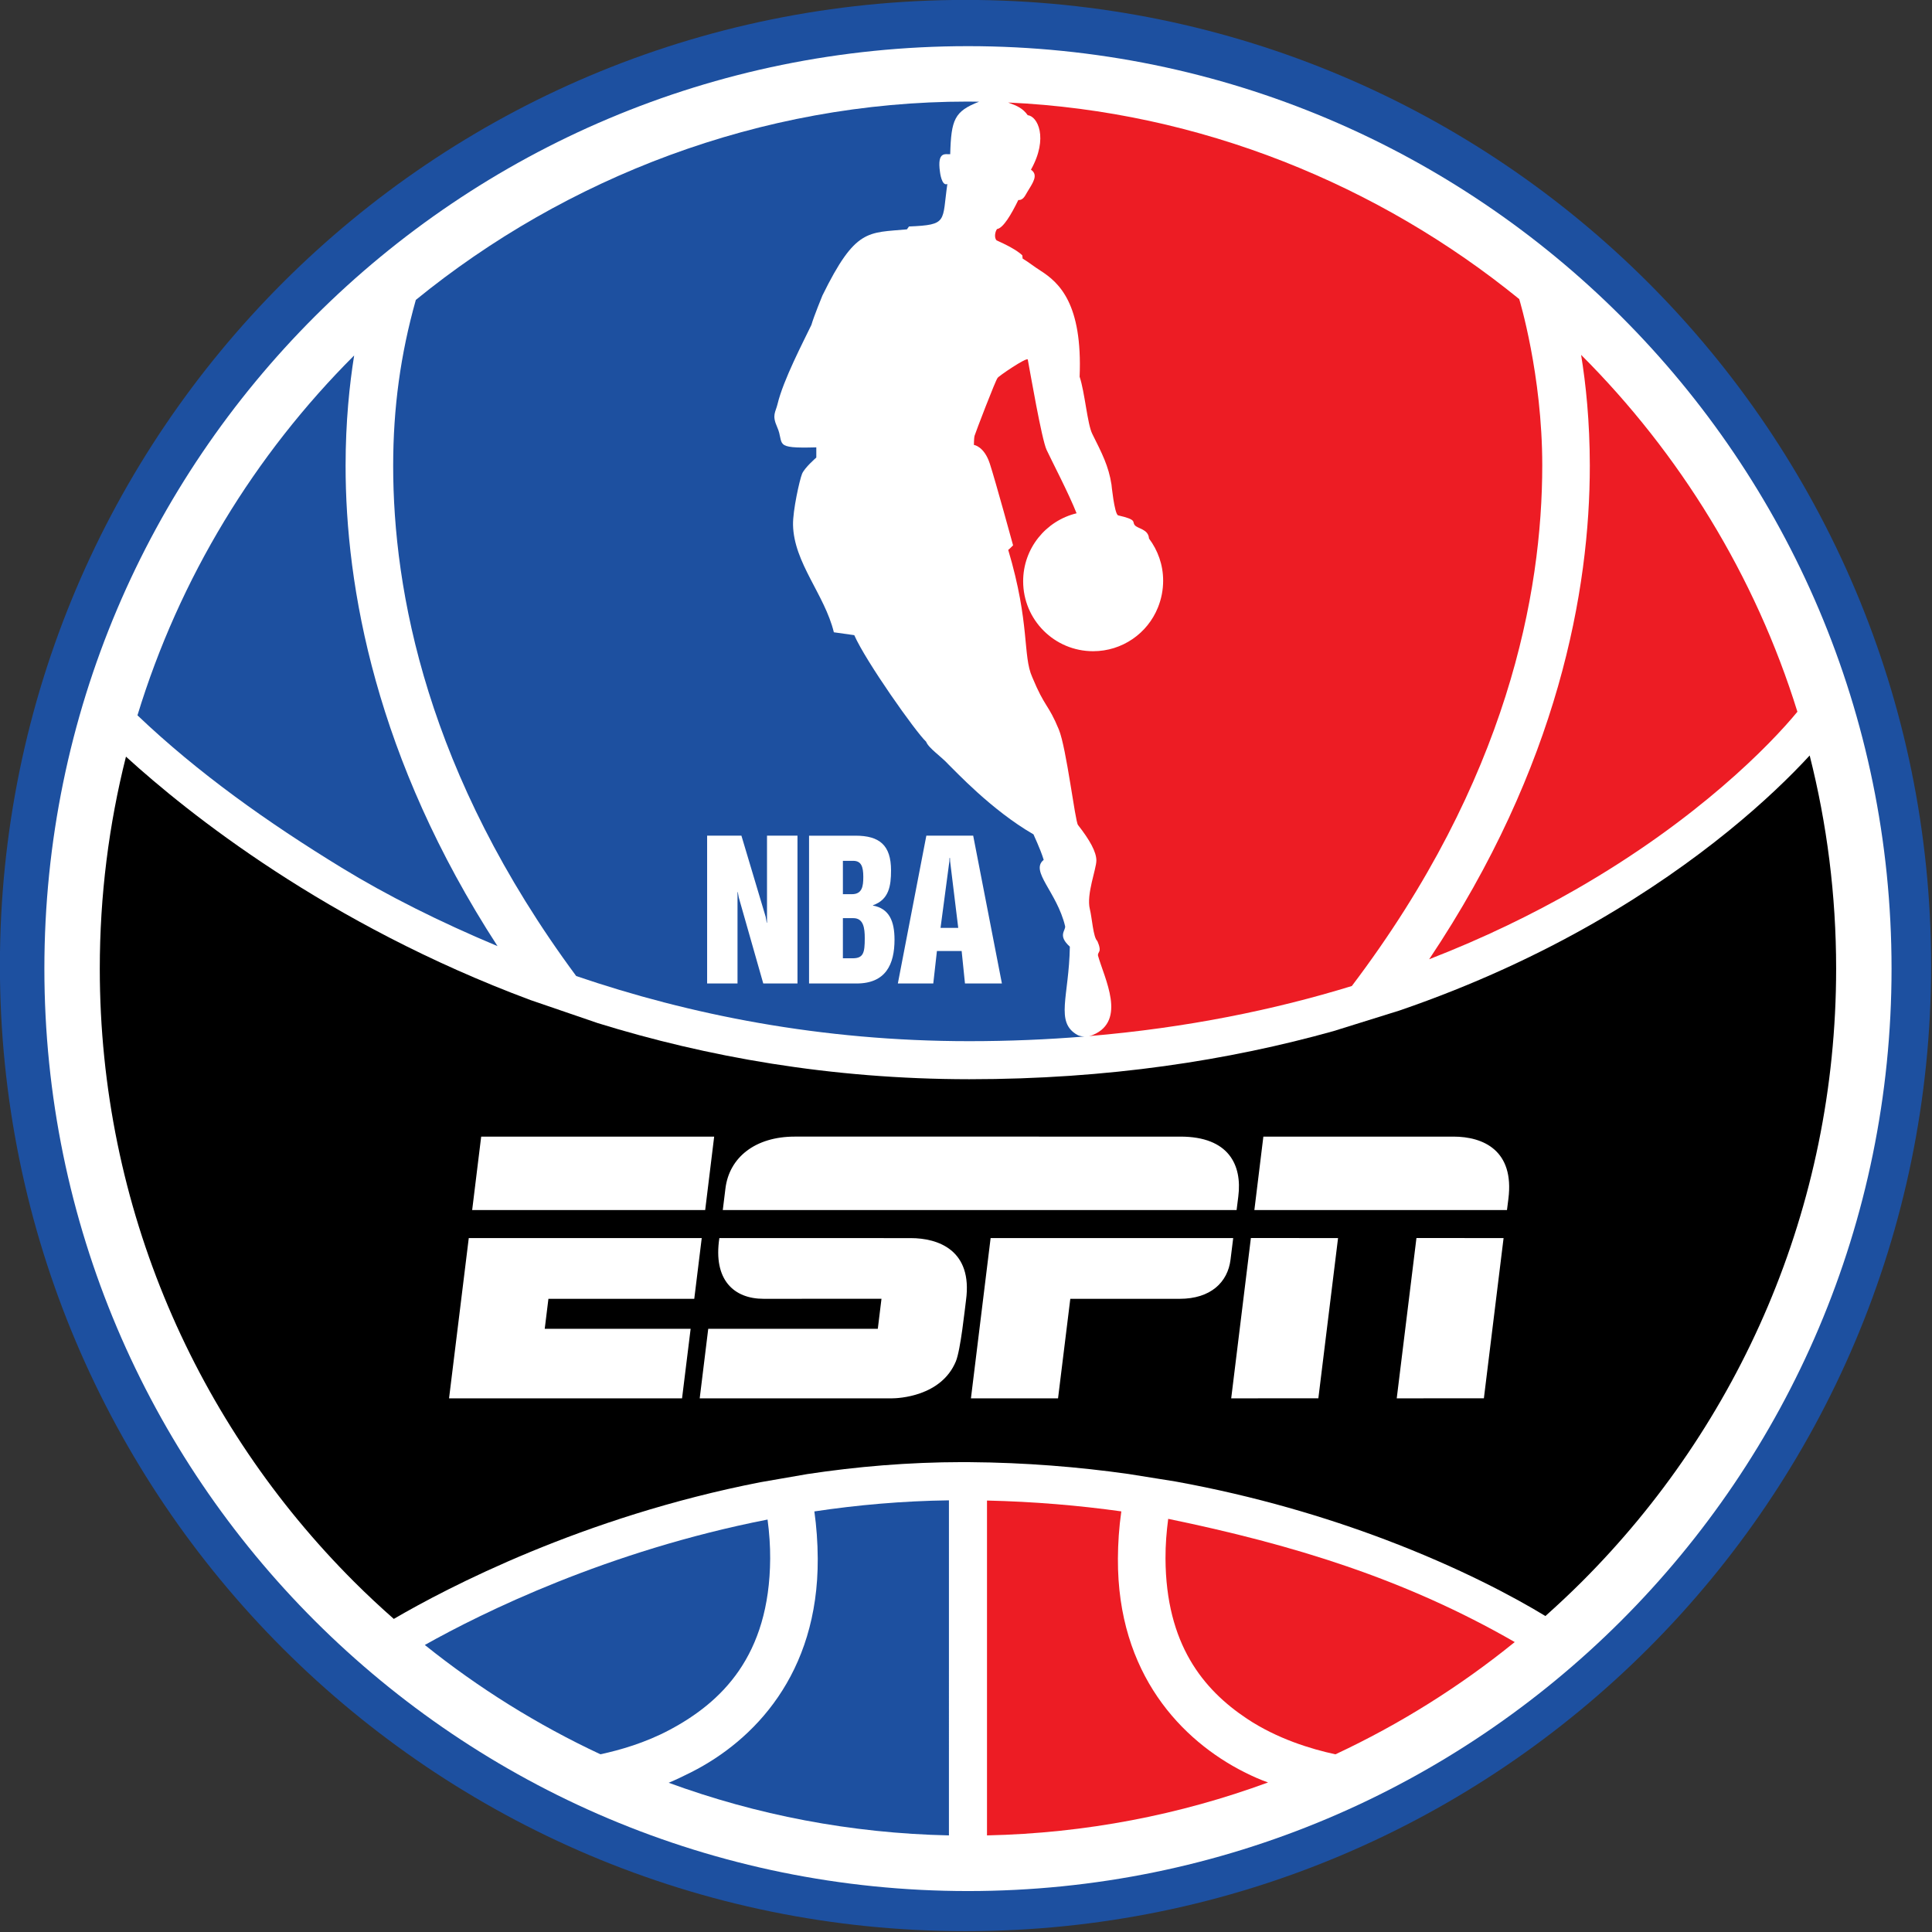 <?xml version="1.0" encoding="UTF-8" standalone="no"?>
<svg
   xmlns:dc="http://purl.org/dc/elements/1.1/"
   xmlns:cc="http://creativecommons.org/ns#"
   xmlns:rdf="http://www.w3.org/1999/02/22-rdf-syntax-ns#"
   xmlns:svg="http://www.w3.org/2000/svg"
   xmlns="http://www.w3.org/2000/svg"
   xmlns:sodipodi="http://sodipodi.sourceforge.net/DTD/sodipodi-0.dtd"
   xmlns:inkscape="http://www.inkscape.org/namespaces/inkscape"
   xml:space="preserve"
   height="390.63"
   viewBox="0 0 390.624 390.634"
   width="390.621"
   version="1.1"
   id="svg4903"
   sodipodi:docname="NBA_on_ESPN_2011.svg"
   inkscape:version="1.0.2-2 (e86c870879, 2021-01-15)"><rect x="0" y="0" width="390.624" height="390.634" fill="#333333" stroke="none"/><defs
     id="defs4907" /><sodipodi:namedview
     pagecolor="#ffffff"
     bordercolor="#666666"
     borderopacity="1"
     objecttolerance="10"
     gridtolerance="10"
     guidetolerance="10"
     inkscape:pageopacity="0"
     inkscape:pageshadow="2"
     inkscape:window-width="1366"
     inkscape:window-height="705"
     id="namedview4905"
     showgrid="false"
     inkscape:lockguides="false"
     inkscape:zoom="1"
     inkscape:cx="187.00136"
     inkscape:cy="191.09653"
     inkscape:window-x="-8"
     inkscape:window-y="-8"
     inkscape:window-maximized="1"
     inkscape:current-layer="layer9"
     showguides="false"
     inkscape:document-rotation="0"
     inkscape:snap-global="true" /><g
     inkscape:groupmode="layer"
     id="layer9"
     inkscape:label="Layer 1"
     transform="translate(-34.773,-27.545)"><g
       id="g2246"
       transform="matrix(1.038,0,0,1.038,-8.842,-16.07)"><path
         style="fill:#1d50a0;fill-opacity:1;stroke:none;stroke-width:0.833"
         inkscape:connector-curvature="0"
         id="path4863"
         d="m 230.089,418.18 c -103.876,0 -188.089,-84.204 -188.089,-188.089 0,-103.876 84.213,-188.089 188.089,-188.089 103.876,0 188.081,84.204 188.081,188.089 0,103.885 -84.213,188.089 -188.081,188.089 z"
         sodipodi:nodetypes="ccccc" /><path
         style="fill:#ffffff;stroke:none;stroke-width:0.834"
         d="M 188.566,9.008 C 89.207,9.013 8.67,89.449 8.662,188.688 8.666,287.922 89.21,368.359 188.566,368.367 287.917,368.365 368.463,287.928 368.463,188.688 368.459,89.445 287.917,9.008 188.566,9.008 Z"
         id="path4877"
         transform="matrix(1,0,0,1,42,42.001)"
         sodipodi:nodetypes="ccccc" /><path
         style="fill:#000000;stroke:none;stroke-width:0.834"
         d="m 352.516,147.178 c 3.362,13.281 5.154,27.187 5.154,41.518 -0.003,46.646 -18.919,88.836 -49.527,119.414 -2.302,2.297 -4.675,4.523 -7.104,6.686 -6.001,-3.658 -16.619,-9.37 -31.252,-14.912 -11.376,-4.299 -25.121,-8.448 -40.828,-11.299 l -9.143,-1.461 c -9.707,-1.37 -20.06,-2.224 -30.996,-2.303 -0.46,-0.005 -0.921,-0.006 -1.367,-0.006 -10.514,0.008 -20.618,0.883 -30.186,2.33 l -9.117,1.582 c -34.718,6.778 -61.03,20.567 -71.426,26.629 -2.654,-2.337 -5.239,-4.749 -7.74,-7.246 C 38.373,277.528 19.458,235.34 19.455,188.695 c 0,-14.251 1.773,-28.081 5.1,-41.295 12.038,10.977 39.077,32.614 78.775,47.408 l 13.111,4.492 c 21.129,6.546 45.344,10.917 72.355,10.934 h 0.021 c 27.007,0 50.615,-3.686 70.947,-9.373 l 12.842,-4.006 c 14.56,-4.993 27.208,-10.944 37.957,-17.109 20.898,-11.997 34.666,-24.648 41.951,-32.568 z"
         id="path2206"
         transform="matrix(1,0,0,1,42,42.001)"
         sodipodi:nodetypes="cccccccccccccccccccccccc" /><path
         id="path2200"
         style="fill:#ed1c24;fill-opacity:1;stroke:none;stroke-width:0.834"
         d="m 226.58,113.098 c -2e-4,-3.077 -1.04,-5.902 -2.754,-8.186 -0.121,-1.858 -2.197,-1.878 -2.777,-2.609 -0.557,-0.678 0.555,-1.033 -3.262,-1.908 -0.715,-0.398 -1.271,-6.004 -1.271,-6.004 -0.555,-3.581 -1.829,-6.044 -3.738,-9.859 -0.968,-1.942 -1.433,-8.033 -2.465,-11.135 0.577,-14.202 -3.963,-18.322 -7.621,-20.654 -1.401,-0.894 -2.121,-1.532 -3.479,-2.359 l -0.064,-0.635 c -1.072,-1.034 -3.23,-2.117 -5.018,-2.912 -0.516,-0.555 -0.26,-1.769 0.1,-2.207 1.189,-0.16 2.78,-2.856 4.141,-5.654 1.006,0.069 1.365,-0.964 1.721,-1.516 1.076,-1.794 2.271,-3.347 0.742,-4.389 3.474,-6.227 1.246,-10.447 -0.621,-10.607 -0.968,-1.334 -1.972,-1.802 -3.824,-2.477 37.455,1.703 72.316,16.119 99.55,38.287 0,0 4.497,14.686 4.487,32.428 -0.013,24.743 -6.694,61.219 -37.094,101.377 -15.042,4.623 -32.086,8.138 -51.203,9.756 0.269,-0.05 0.535,-0.124 0.785,-0.23 6.602,-2.797 2.237,-10.966 0.979,-15.445 -0.07,-0.251 0.12,-0.584 0.238,-0.797 0.336,-0.615 -0.383,-2.066 -0.383,-2.066 -0.793,-0.715 -1.016,-4.478 -1.445,-6.203 -0.716,-2.864 1.271,-7.791 1.271,-9.463 0,-1.669 -1.272,-3.975 -3.578,-6.916 -0.555,-0.637 -2.24,-14.983 -3.738,-18.611 -2.066,-5.008 -2.701,-4.213 -5.17,-10.178 -1.906,-4.214 -0.396,-10.418 -4.689,-24.812 0.025,0.071 0.951,-0.873 0.951,-0.873 0,0 -3.416,-12.485 -4.529,-15.904 -1.115,-3.42 -3.104,-3.656 -3.104,-3.656 0,0 0.018,-1.393 0.119,-1.75 0.157,-0.557 4.135,-10.97 4.496,-11.295 0.018,-0.238 5.776,-4.162 5.883,-3.576 0.478,2.544 2.704,15.505 3.656,17.572 0.958,2.068 4.293,8.431 5.846,12.367 -5.974,1.446 -10.406,6.824 -10.406,13.24 0,7.524 6.101,13.625 13.627,13.625 5.684,0 10.602,-3.479 12.625,-8.515 0.671,-1.669 1.018,-3.42 1.018,-5.249 z M 350.125,138.654 c -5.177,6.302 -19.416,21.018 -43.246,34.662 -8.311,4.759 -17.793,9.404 -28.48,13.549 25.186,-37.627 31.304,-72.047 31.291,-96.16 -0.005,-8.601 -0.768,-15.871 -1.695,-21.566 19.174,19.157 33.909,43.006 42.131,69.516 z M 192.27,292.301 c 9.172,0.209 17.912,0.959 26.164,2.111 -0.449,3.123 -0.648,6.248 -0.664,9.191 -0.119,22.568 12.534,35.485 24.582,41.584 1.688,0.854 3.225,1.519 4.662,2.025 -17.115,6.295 -35.529,9.901 -54.744,10.313 z m 35.297,3.564 c 24.285,5.019 46.1,11.685 67.5,24.002 -10.647,8.634 -22.367,15.998 -34.926,21.865 -4.762,-1.025 -11.362,-3.03 -17.234,-6.938 -8.524,-5.673 -15.783,-14.497 -15.867,-31.191 -0.013,-2.692 0.199,-5.263 0.527,-7.738 z"
         transform="matrix(1,0,0,1,42,42.001)"
         sodipodi:nodetypes="cccccccccccccccccccccccccccccccccccccccccccccccccccccccccccccc" /><path
         id="path2198"
         style="fill:#1d50a0;fill-opacity:1;stroke:none;stroke-width:0.834"
         d="m 188.567,19.802 c 0.72,0.003 1.437,0.019 2.155,0.028 -4.789,1.868 -5.43,3.448 -5.617,10.227 -0.833,0.079 -2.609,-0.718 -1.986,3.5 0,0 0.316,2.782 1.428,2.303 -1.06,7.349 0.189,7.95 -7.473,8.273 l -0.398,0.557 c -7.634,0.716 -10.019,-0.239 -16.461,12.883 0,0 -1.671,4.055 -2.146,5.725 -1.596,3.334 -5.466,10.701 -6.6,15.428 -0.387,1.615 -1.124,2.124 -0.082,4.453 1.503,3.346 -0.995,4.233 7.635,3.975 v 1.988 c 0,0 -2.305,1.989 -2.781,3.182 -0.477,1.193 -1.812,7.148 -1.752,9.939 0.158,7.396 6.163,13.567 7.953,20.914 l 3.975,0.559 c 2.23,5.089 12.011,18.925 13.998,20.754 0.478,1.273 2.939,2.863 4.371,4.453 1.193,1.113 8.274,8.828 16.543,13.598 -0.05,-0.027 1.31,2.737 1.986,4.963 -2.743,2.196 2.586,6.251 4.174,12.93 0.12,0.875 -1.507,1.789 0.918,3.977 -0.152,9.724 -2.938,14.707 1.471,17.195 0.33,0.185 0.825,0.297 1.369,0.307 -7.19,0.584 -14.664,0.908 -22.445,0.908 -28.947,9e-5 -54.585,-5.193 -76.547,-12.686 C 83.1,150.74 76.587,115.044 76.602,90.699 76.608,79.473 78.023,69.066 81.015,58.435 110.142,34.705 148.04,19.8 188.567,19.802 Z m -121.233,70.903 c -0.013,23.57 5.815,56.979 29.594,93.602 C 85.605,179.561 75.387,174.43 66.594,169.053 52.17,160.232 38.59,150.589 26.793,139.354 34.974,112.559 49.639,88.595 69.002,69.255 68.095,74.92 67.339,82.139 67.334,90.705 Z M 130.268,347.273 c 1.364,-0.569 2.832,-1.266 4.451,-2.086 12.048,-6.101 24.697,-19.017 24.582,-41.586 -0.016,-3.184 -0.25,-6.257 -0.656,-9.182 8.359,-1.255 17.132,-2.036 26.211,-2.16 l -9.7e-4,65.266 c -19.155,-0.411 -37.517,-3.993 -54.587,-10.252 z m 19.258,-51.271 c 0.349,2.571 0.524,5.179 0.51,7.6 -0.111,19.02 -9.533,28.013 -19.584,33.365 -4.777,2.544 -9.702,3.946 -13.482,4.758 -12.277,-5.739 -23.747,-12.906 -34.205,-21.293 11.233,-6.307 35.574,-18.318 66.762,-24.43 z"
         transform="matrix(1,0,0,1,42,42.001)"
         sodipodi:nodetypes="ccccccccccccccccccccccccccccccccccccccccccccccccc" /><path
         id="path4867"
         d="m 179.755,204.794 v 28.791 h 5.92 v -17.805 h 0.057 l 0.182,1.033 4.775,16.77 h 6.666 v -28.789 h -5.936 v 16.969 h -0.051 l -0.207,-1.154 -4.727,-15.815 z m 42.7,0.002 -5.549,28.789 h 6.9 l 0.711,-6.324 h 4.815 l 0.648,6.324 h 7.193 l -5.592,-28.789 z m -22.846,0.002 v 28.789 h 9.254 c 5.7,0 7.393,-3.736 7.393,-8.541 0,-3.641 -1.059,-6.054 -4.191,-6.637 v -0.068 c 3.094,-1.075 3.514,-3.741 3.514,-6.774 0,-4.93 -2.259,-6.77 -6.916,-6.77 z m 27.36,4.338 h 0.09 l 0.029,0.666 1.58,12.949 h -3.447 l 1.719,-12.949 z m -20.768,0.561 h 2.012 c 1.554,0 1.963,1.116 1.963,3.125 0,1.808 -0.207,3.371 -2.219,3.371 h -1.756 z m 0,11.164 h 2.027 c 1.991,0 2.232,1.917 2.232,3.9 0,2.828 -0.242,3.918 -2.367,3.918 h -1.893 z"
         style="fill:#ffffff;stroke:none;stroke-width:0.833"
         inkscape:connector-curvature="0"
         sodipodi:nodetypes="cccccccccccccccccccccccccccccccccccccccccccccccccccc" /><path
         style="fill:#ffffff;fill-opacity:1;stroke:none;stroke-width:0.299"
         inkscape:connector-curvature="0"
         d="m 196.825,263.412 c -7.692,-9e-5 -12.758,4.048 -13.503,10.107 l -0.517,4.202 h 100.083 l 0.334,-2.662 c 0.767,-6.106 -1.842,-11.645 -11.281,-11.646 z m -62.836,14.309 h 45.388 l 1.75,-14.307 -45.382,7e-5 z m 152.361,0 h 49.204 l 0.278,-2.202 c 1.185,-9.393 -4.861,-12.106 -10.711,-12.106 l -37.018,6e-5 z m -4.512,36.673 16.976,-0.006 3.837,-31.213 -16.979,-0.006 z m 32.243,0 16.976,-0.006 3.837,-31.213 -16.973,-0.006 z m -184.595,0.002 h 45.385 l 1.672,-13.545 -28.419,-0.003 0.719,-5.841 h 28.408 l 1.454,-11.833 -45.377,-3.5e-4 z m 52.654,-31.222 c -1.245,8.149 2.834,11.835 8.615,11.833 l 22.963,-0.009 -0.717,5.85 -33.029,0.003 -1.663,13.545 H 215.724 c 1.206,0 9.616,-0.316 12.479,-7.196 0.929,-2.233 1.752,-10.242 1.98,-11.923 1.325,-9.764 -5.438,-12.091 -10.762,-12.093 z m 49.001,31.222 h 16.967 l 2.389,-19.388 h 21.311 c 6.044,0 9.354,-3.241 9.896,-7.613 l 0.523,-4.22 -47.251,-3.5e-4 z"
         id="svg_1-7"
         sodipodi:nodetypes="cccccccccccccccccccccccccccccccccccccccccccccccccccccccc" /></g></g></svg>
